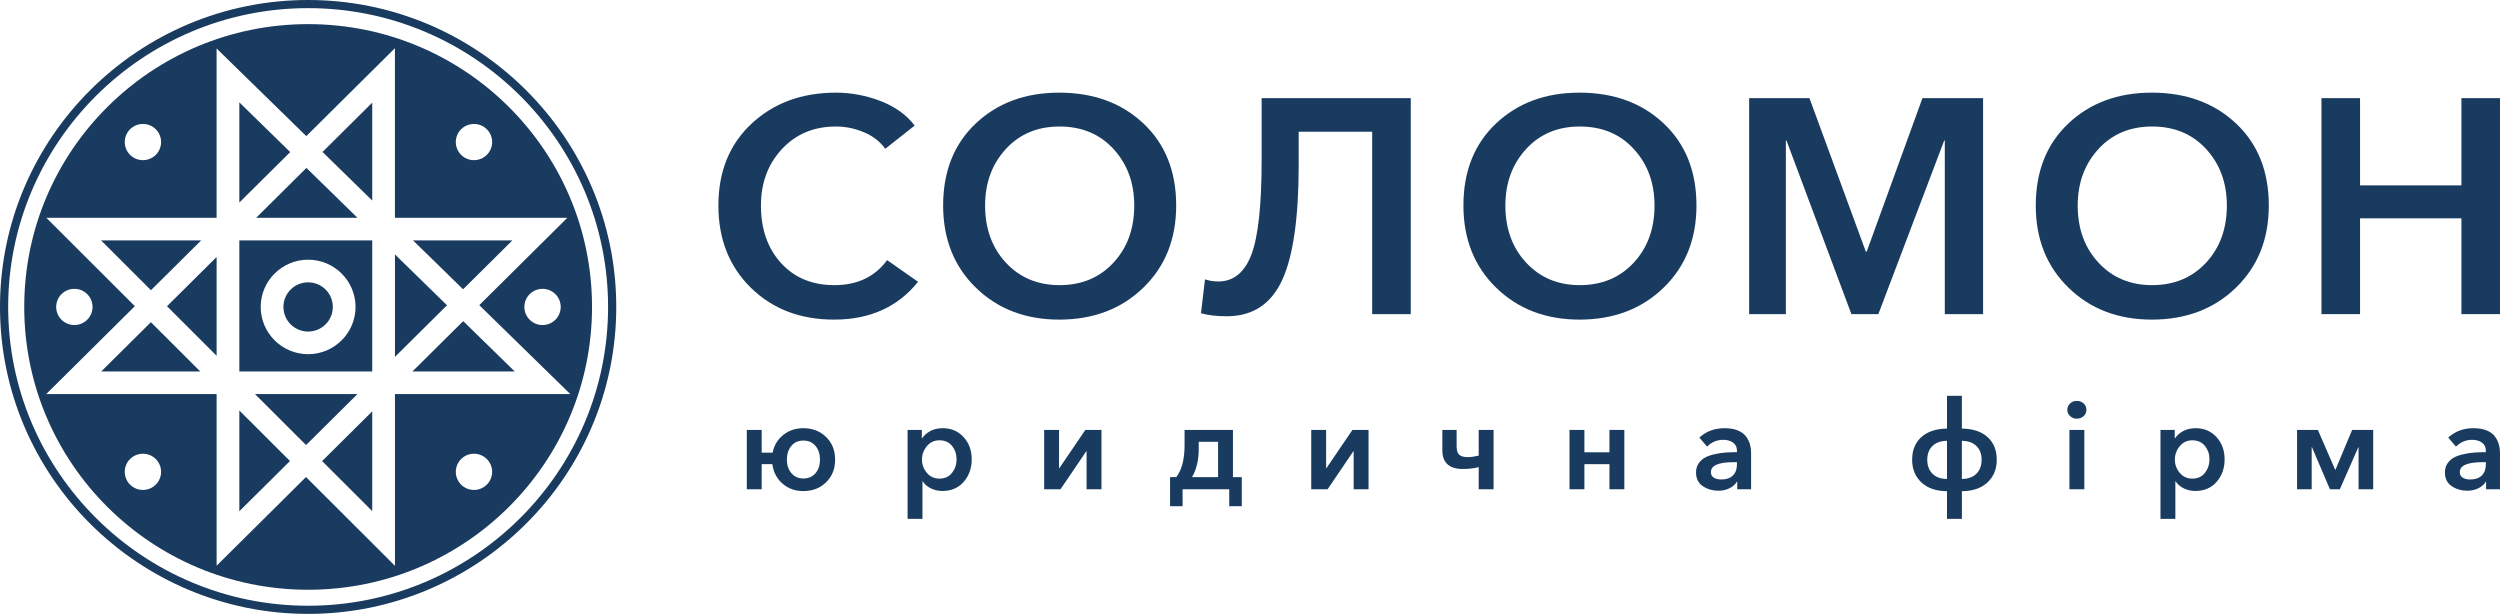 <?xml version="1.0" encoding="UTF-8"?> <svg xmlns="http://www.w3.org/2000/svg" width="619" height="152" viewBox="0 0 619 152" fill="none"> <path d="M76.293 152C118.36 152 152.587 117.907 152.587 75.999C152.584 34.093 118.36 0 76.293 0C34.227 0 0 34.093 0 76.001C0 117.907 34.224 152 76.293 152ZM76.293 2.016C117.244 2.016 150.56 35.205 150.56 75.999C150.56 116.792 117.244 149.981 76.293 149.981C35.343 149.981 2.024 116.795 2.024 76.001C2.024 35.205 35.34 2.016 76.293 2.016Z" fill="#193B60"></path> <path d="M59.26 25.346V50.146L71.853 37.655L59.26 25.346Z" fill="#193B60"></path> <path d="M59.26 126.581L71.794 114.149L59.26 101.636V126.581Z" fill="#193B60"></path> <path d="M63.143 97.579L75.78 110.194L88.498 97.579H63.143Z" fill="#193B60"></path> <path d="M92.162 126.551V101.851L79.753 114.162L92.162 126.551Z" fill="#193B60"></path> <path d="M88.506 53.926L75.872 41.577L63.424 53.926H88.506Z" fill="#193B60"></path> <path d="M49.801 59.528H25.028L37.375 71.853L49.801 59.528Z" fill="#193B60"></path> <path d="M53.633 88.086V63.634L41.348 75.821L53.633 88.086Z" fill="#193B60"></path> <path d="M76.291 82.094C79.668 82.094 82.406 79.365 82.406 75.999C82.406 72.633 79.668 69.904 76.291 69.904C72.913 69.904 70.175 72.633 70.175 75.999C70.175 79.365 72.913 82.094 76.291 82.094Z" fill="#193B60"></path> <path d="M25.06 91.977H49.585L37.362 79.773L25.06 91.977Z" fill="#193B60"></path> <path d="M126.859 59.528H102.272L114.658 71.629L126.859 59.528Z" fill="#193B60"></path> <path d="M97.789 62.996V88.364L110.671 75.584L97.789 62.996Z" fill="#193B60"></path> <path d="M114.687 79.509L102.118 91.977H127.448L114.687 79.509Z" fill="#193B60"></path> <path d="M76.293 5.974C37.47 5.974 6 37.326 6 75.999C6 114.671 37.472 146.024 76.293 146.024C115.117 146.024 146.587 114.671 146.587 75.999C146.587 37.326 115.114 5.974 76.293 5.974ZM114.174 32.004C115.93 30.254 118.782 30.254 120.538 32.004C122.295 33.754 122.295 36.591 120.538 38.344C118.782 40.094 115.93 40.094 114.174 38.344C112.417 36.591 112.417 33.754 114.174 32.004ZM32.205 32.004C33.962 30.254 36.813 30.254 38.57 32.004C40.326 33.754 40.326 36.591 38.57 38.344C36.813 40.094 33.965 40.094 32.205 38.344C30.449 36.591 30.449 33.754 32.205 32.004ZM38.57 119.996C36.813 121.746 33.965 121.746 32.205 119.996C30.449 118.246 30.449 115.409 32.205 113.656C33.962 111.906 36.813 111.906 38.57 113.656C40.326 115.406 40.326 118.246 38.57 119.996ZM120.538 119.996C118.782 121.746 115.93 121.746 114.174 119.996C112.417 118.246 112.417 115.409 114.174 113.656C115.93 111.906 118.782 111.906 120.538 113.656C122.295 115.406 122.295 118.246 120.538 119.996ZM97.789 97.579V140.098L75.766 118.114L53.633 140.069V97.579H11.437L33.386 75.808L11.467 53.926H53.63V12.002L75.837 33.7L97.783 11.931V53.926H140.474L118.668 75.555L141.209 97.579H97.789ZM13.912 75.999C13.912 73.522 15.926 71.516 18.412 71.516C20.898 71.516 22.912 73.525 22.912 75.999C22.912 78.475 20.895 80.481 18.412 80.481C15.928 80.481 13.912 78.475 13.912 75.999ZM138.831 75.999C138.831 78.475 136.815 80.481 134.332 80.481C131.845 80.481 129.832 78.473 129.832 75.999C129.832 73.522 131.845 71.516 134.332 71.516C136.818 71.516 138.831 73.525 138.831 75.999Z" fill="#193B60"></path> <path d="M92.162 49.648V25.416L79.858 37.625L92.162 49.648Z" fill="#193B60"></path> <path d="M59.26 91.977H92.162V59.528H59.26V91.977ZM76.291 64.302C82.766 64.302 88.033 69.548 88.033 75.999C88.033 82.449 82.766 87.696 76.291 87.696C69.816 87.696 64.549 82.449 64.549 75.999C64.549 69.548 69.816 64.302 76.291 64.302Z" fill="#193B60"></path> <path d="M226.472 31.097L219.194 36.836C217.878 35.025 216.097 33.652 213.849 32.72C211.6 31.789 209.311 31.323 206.987 31.323C201.528 31.323 197.067 33.186 193.605 36.912C190.143 40.638 188.411 45.295 188.411 50.887C188.411 56.728 190.064 61.475 193.378 65.125C196.688 68.776 201.099 70.601 206.609 70.601C212.271 70.601 216.616 68.536 219.651 64.406L227.31 69.769C222.305 76.012 215.379 79.135 206.536 79.135C198.145 79.135 191.27 76.505 185.911 71.242C180.552 65.981 177.874 59.194 177.874 50.887C177.874 42.476 180.614 35.719 186.1 30.607C191.583 25.497 198.548 22.94 206.99 22.94C210.73 22.94 214.406 23.632 218.022 25.015C221.632 26.404 224.448 28.429 226.472 31.097Z" fill="#193B60"></path> <path d="M233.523 50.887C233.523 42.428 236.214 35.655 241.598 30.569C246.981 25.484 253.867 22.94 262.258 22.94C270.749 22.94 277.7 25.484 283.11 30.569C288.518 35.655 291.223 42.428 291.223 50.887C291.223 59.194 288.505 65.981 283.073 71.242C277.638 76.505 270.701 79.135 262.261 79.135C253.921 79.135 247.046 76.505 241.638 71.242C236.225 65.981 233.523 59.197 233.523 50.887ZM243.911 50.887C243.911 56.626 245.627 61.348 249.067 65.047C252.505 68.749 256.926 70.598 262.337 70.598C267.796 70.598 272.244 68.749 275.681 65.047C279.119 61.346 280.838 56.626 280.838 50.887C280.838 45.298 279.132 40.64 275.719 36.912C272.306 33.186 267.847 31.323 262.337 31.323C256.878 31.323 252.443 33.186 249.03 36.912C245.616 40.64 243.911 45.298 243.911 50.887Z" fill="#193B60"></path> <path d="M303.736 78.306C301.158 78.306 299.036 78.053 297.366 77.549L298.352 69.166C299.414 69.519 300.501 69.697 301.614 69.697C305.406 69.697 308.146 67.481 309.841 63.05C311.532 58.618 312.381 50.79 312.381 39.561V24.299H349.305V77.776H339.751V32.61H321.556V40.842C321.556 53.985 320.177 63.516 317.424 69.43C314.664 75.347 310.103 78.306 303.736 78.306Z" fill="#193B60"></path> <path d="M362.344 50.887C362.344 42.428 365.036 35.655 370.419 30.569C375.802 25.484 382.688 22.94 391.079 22.94C399.57 22.94 406.521 25.484 411.932 30.569C417.339 35.655 420.044 42.428 420.044 50.887C420.044 59.194 417.326 65.981 411.894 71.242C406.459 76.505 399.522 79.135 391.082 79.135C382.742 79.135 375.867 76.505 370.459 71.242C365.046 65.981 362.344 59.197 362.344 50.887ZM372.732 50.887C372.732 56.626 374.448 61.348 377.889 65.047C381.326 68.749 385.747 70.598 391.158 70.598C396.617 70.598 401.065 68.749 404.502 65.047C407.94 61.346 409.659 56.626 409.659 50.887C409.659 45.298 407.954 40.64 404.54 36.912C401.127 33.186 396.668 31.323 391.158 31.323C385.699 31.323 381.264 33.186 377.851 36.912C374.438 40.64 372.732 45.298 372.732 50.887Z" fill="#193B60"></path> <path d="M433.087 77.778V24.299H448.023L461.973 62.293H462.2L475.999 24.299H491.011V77.776H481.534V34.799H481.382L465.081 77.776H458.409L442.334 34.799H442.183V77.776H433.087V77.778Z" fill="#193B60"></path> <path d="M504.056 50.887C504.056 42.428 506.748 35.655 512.131 30.569C517.514 25.484 524.4 22.94 532.791 22.94C541.282 22.94 548.233 25.484 553.643 30.569C559.051 35.655 561.756 42.428 561.756 50.887C561.756 59.194 559.038 65.981 553.606 71.242C548.171 76.505 541.234 79.135 532.794 79.135C524.454 79.135 517.579 76.505 512.171 71.242C506.758 65.981 504.056 59.197 504.056 50.887ZM514.441 50.887C514.441 56.626 516.158 61.348 519.598 65.047C523.035 68.749 527.457 70.598 532.867 70.598C538.326 70.598 542.774 68.749 546.212 65.047C549.649 61.346 551.368 56.626 551.368 50.887C551.368 45.298 549.663 40.64 546.25 36.912C542.836 33.186 538.377 31.323 532.867 31.323C527.408 31.323 522.973 33.186 519.56 36.912C516.149 40.64 514.441 45.298 514.441 50.887Z" fill="#193B60"></path> <path d="M574.796 77.778V24.299H584.349V45.901H609.447V24.299H619V77.776H609.447V54.058H584.349V77.776H574.796V77.778Z" fill="#193B60"></path> <path d="M198.915 121.595C196.907 121.595 195.194 120.984 193.77 119.759C192.345 118.534 191.502 116.924 191.235 114.924H188.594V121.135H184.908V106.449H188.594V112.079H191.297C191.664 110.264 192.545 108.8 193.937 107.688C195.329 106.576 196.988 106.021 198.912 106.021C201.164 106.021 203.039 106.745 204.534 108.194C206.028 109.642 206.777 111.508 206.777 113.793C206.777 116.098 206.028 117.974 204.534 119.423C203.042 120.871 201.169 121.595 198.915 121.595ZM198.915 118.475C200.185 118.475 201.188 118.036 201.926 117.159C202.663 116.281 203.031 115.158 203.031 113.793C203.031 112.426 202.663 111.3 201.926 110.412C201.188 109.524 200.185 109.082 198.915 109.082C197.667 109.082 196.672 109.526 195.937 110.412C195.199 111.3 194.832 112.426 194.832 113.793C194.832 115.161 195.205 116.281 195.953 117.159C196.699 118.036 197.688 118.475 198.915 118.475Z" fill="#193B60"></path> <path d="M224.716 106.449H228.248V108.501H228.34C228.769 107.828 229.421 107.246 230.291 106.756C231.161 106.266 232.21 106.021 233.439 106.021C235.528 106.021 237.242 106.756 238.585 108.223C239.925 109.693 240.595 111.527 240.595 113.731C240.595 115.934 239.936 117.791 238.614 119.301C237.293 120.812 235.539 121.566 233.347 121.566C232.323 121.566 231.372 121.35 230.491 120.922C229.61 120.494 228.934 119.913 228.464 119.178H228.402V128.479H224.716V106.449ZM235.728 117.067C236.477 116.109 236.85 114.997 236.85 113.731C236.85 112.466 236.477 111.365 235.728 110.428C234.98 109.491 233.942 109.02 232.609 109.02C231.32 109.02 230.275 109.51 229.477 110.49C228.68 111.47 228.28 112.571 228.28 113.793C228.28 115.016 228.68 116.109 229.477 117.067C230.275 118.025 231.32 118.505 232.609 118.505C233.939 118.505 234.98 118.025 235.728 117.067Z" fill="#193B60"></path> <path d="M258.531 121.138V106.452H262.218V115.936H262.28L268.731 106.452H272.722V121.138H269.036V111.713H268.974L262.585 121.138H258.531Z" fill="#193B60"></path> <path d="M289.707 125.329V118.139H291.242C292.615 116.365 293.299 113.732 293.299 110.245V106.452H305.279V118.141H307.46V125.332H304.357V121.14H292.81V125.332H289.707V125.329ZM295.145 118.139H301.595V109.387H296.804V111.193C296.804 113.907 296.25 116.222 295.145 118.139Z" fill="#193B60"></path> <path d="M324.661 121.138V106.452H328.347V115.936H328.409L334.86 106.452H338.852V121.138H335.165V111.713H335.103L328.715 121.138H324.661Z" fill="#193B60"></path> <path d="M366.125 121.138V115.662C364.936 115.969 363.636 116.12 362.225 116.12C358.825 116.12 357.126 114.58 357.126 111.5V106.452H360.658V110.461C360.658 111.521 360.877 112.24 361.317 112.617C361.758 112.994 362.458 113.182 363.422 113.182C364.179 113.182 365.082 113.061 366.125 112.816V106.452H369.811V121.138H366.125Z" fill="#193B60"></path> <path d="M388.609 121.138V106.452H392.296V111.99H398.5V106.452H402.187V121.138H398.5V114.927H392.296V121.138H388.609Z" fill="#193B60"></path> <path d="M430.135 121.138V119.272H430.044C429.676 119.926 429.076 120.459 428.246 120.879C427.417 121.296 426.49 121.506 425.466 121.506C424.052 121.506 422.779 121.135 421.642 120.389C420.504 119.643 419.936 118.497 419.936 116.946C419.936 116.109 420.147 115.382 420.566 114.757C420.985 114.135 421.512 113.651 422.147 113.303C422.782 112.956 423.574 112.676 424.528 112.461C425.479 112.245 426.382 112.108 427.23 112.049C428.079 111.987 429.027 111.957 430.071 111.957V111.591C430.071 110.735 429.752 110.073 429.119 109.602C428.484 109.133 427.676 108.899 426.692 108.899C425.136 108.899 423.795 109.459 422.668 110.582L420.763 108.347C422.441 106.797 424.52 106.021 426.998 106.021C428.268 106.021 429.346 106.199 430.238 106.557C431.13 106.915 431.808 107.402 432.281 108.027C432.751 108.649 433.084 109.303 433.278 109.984C433.473 110.668 433.57 111.408 433.57 112.202V121.138H430.135ZM430.073 114.956V114.437H429.244C425.495 114.437 423.622 115.253 423.622 116.884C423.622 117.538 423.874 118.007 424.374 118.292C424.876 118.577 425.484 118.72 426.201 118.72C427.449 118.72 428.406 118.389 429.073 117.727C429.741 117.062 430.073 116.138 430.073 114.956Z" fill="#193B60"></path> <path d="M485.76 128.479H482.074V121.625C479.391 121.603 477.283 120.879 475.748 119.452C474.213 118.025 473.445 116.157 473.445 113.853C473.445 111.465 474.202 109.588 475.718 108.223C477.234 106.856 479.353 106.153 482.077 106.113V98.004H485.763V106.113C488.487 106.153 490.606 106.859 492.122 108.223C493.638 109.591 494.395 111.467 494.395 113.853C494.395 116.157 493.627 118.025 492.092 119.452C490.557 120.879 488.447 121.603 485.766 121.625V128.479H485.76ZM482.074 118.596V109.141C480.539 109.163 479.339 109.591 478.48 110.426C477.62 111.263 477.191 112.394 477.191 113.823C477.191 115.271 477.615 116.424 478.466 117.28C479.315 118.139 480.518 118.577 482.074 118.596ZM485.76 118.596C487.317 118.577 488.519 118.139 489.368 117.28C490.217 116.424 490.644 115.271 490.644 113.823C490.644 112.396 490.214 111.263 489.355 110.426C488.495 109.588 487.298 109.16 485.76 109.141V118.596Z" fill="#193B60"></path> <path d="M512.542 103.006C512.09 102.567 511.866 102.053 511.866 101.461C511.866 100.869 512.09 100.354 512.542 99.916C512.993 99.477 513.544 99.259 514.201 99.259C514.877 99.259 515.444 99.469 515.906 99.886C516.368 100.303 516.598 100.831 516.598 101.461C516.598 102.094 516.368 102.619 515.906 103.036C515.447 103.453 514.877 103.663 514.201 103.663C513.547 103.666 512.993 103.448 512.542 103.006ZM512.39 121.138V106.452H516.077V121.138H512.39Z" fill="#193B60"></path> <path d="M534.934 106.449H538.466V108.501H538.558C538.988 107.828 539.639 107.246 540.51 106.756C541.38 106.266 542.428 106.021 543.658 106.021C545.747 106.021 547.46 106.756 548.803 108.223C550.144 109.693 550.814 111.527 550.814 113.731C550.814 115.934 550.155 117.791 548.833 119.301C547.512 120.812 545.758 121.566 543.566 121.566C542.542 121.566 541.59 121.35 540.709 120.922C539.828 120.494 539.153 119.913 538.683 119.178H538.62V128.479H534.934V106.449ZM545.944 117.067C546.693 116.109 547.066 114.997 547.066 113.731C547.066 112.466 546.693 111.365 545.944 110.428C545.196 109.491 544.158 109.02 542.826 109.02C541.536 109.02 540.491 109.51 539.693 110.49C538.896 111.47 538.496 112.571 538.496 113.793C538.496 115.016 538.896 116.109 539.693 117.067C540.491 118.025 541.536 118.505 542.826 118.505C544.158 118.505 545.198 118.025 545.944 117.067Z" fill="#193B60"></path> <path d="M568.75 121.138V106.452H573.909L578.209 116.365H578.239L582.384 106.452H587.605V121.138H583.981V110.735H583.919L579.344 121.138H576.887L572.434 110.703H572.372V121.138H568.75Z" fill="#193B60"></path> <path d="M615.56 121.138V119.272H615.468C615.1 119.926 614.5 120.459 613.671 120.879C612.841 121.296 611.914 121.506 610.89 121.506C609.477 121.506 608.204 121.135 607.066 120.389C605.928 119.643 605.361 118.497 605.361 116.946C605.361 116.109 605.572 115.382 605.99 114.757C606.409 114.135 606.936 113.651 607.571 113.303C608.206 112.956 608.998 112.676 609.952 112.461C610.903 112.245 611.806 112.108 612.655 112.049C613.503 111.987 614.452 111.957 615.495 111.957V111.591C615.495 110.735 615.176 110.073 614.544 109.602C613.909 109.133 613.101 108.899 612.117 108.899C610.56 108.899 609.22 109.459 608.093 110.582L606.188 108.347C607.866 106.797 609.944 106.021 612.422 106.021C613.692 106.021 614.773 106.199 615.662 106.557C616.554 106.915 617.233 107.402 617.705 108.027C618.176 108.649 618.508 109.303 618.703 109.984C618.897 110.668 618.995 111.408 618.995 112.202V121.138H615.56ZM615.498 114.956V114.437H614.668C610.92 114.437 609.047 115.253 609.047 116.884C609.047 117.538 609.298 118.007 609.798 118.292C610.301 118.577 610.909 118.72 611.625 118.72C612.874 118.72 613.83 118.389 614.498 117.727C615.165 117.062 615.498 116.138 615.498 114.956Z" fill="#193B60"></path> </svg> 